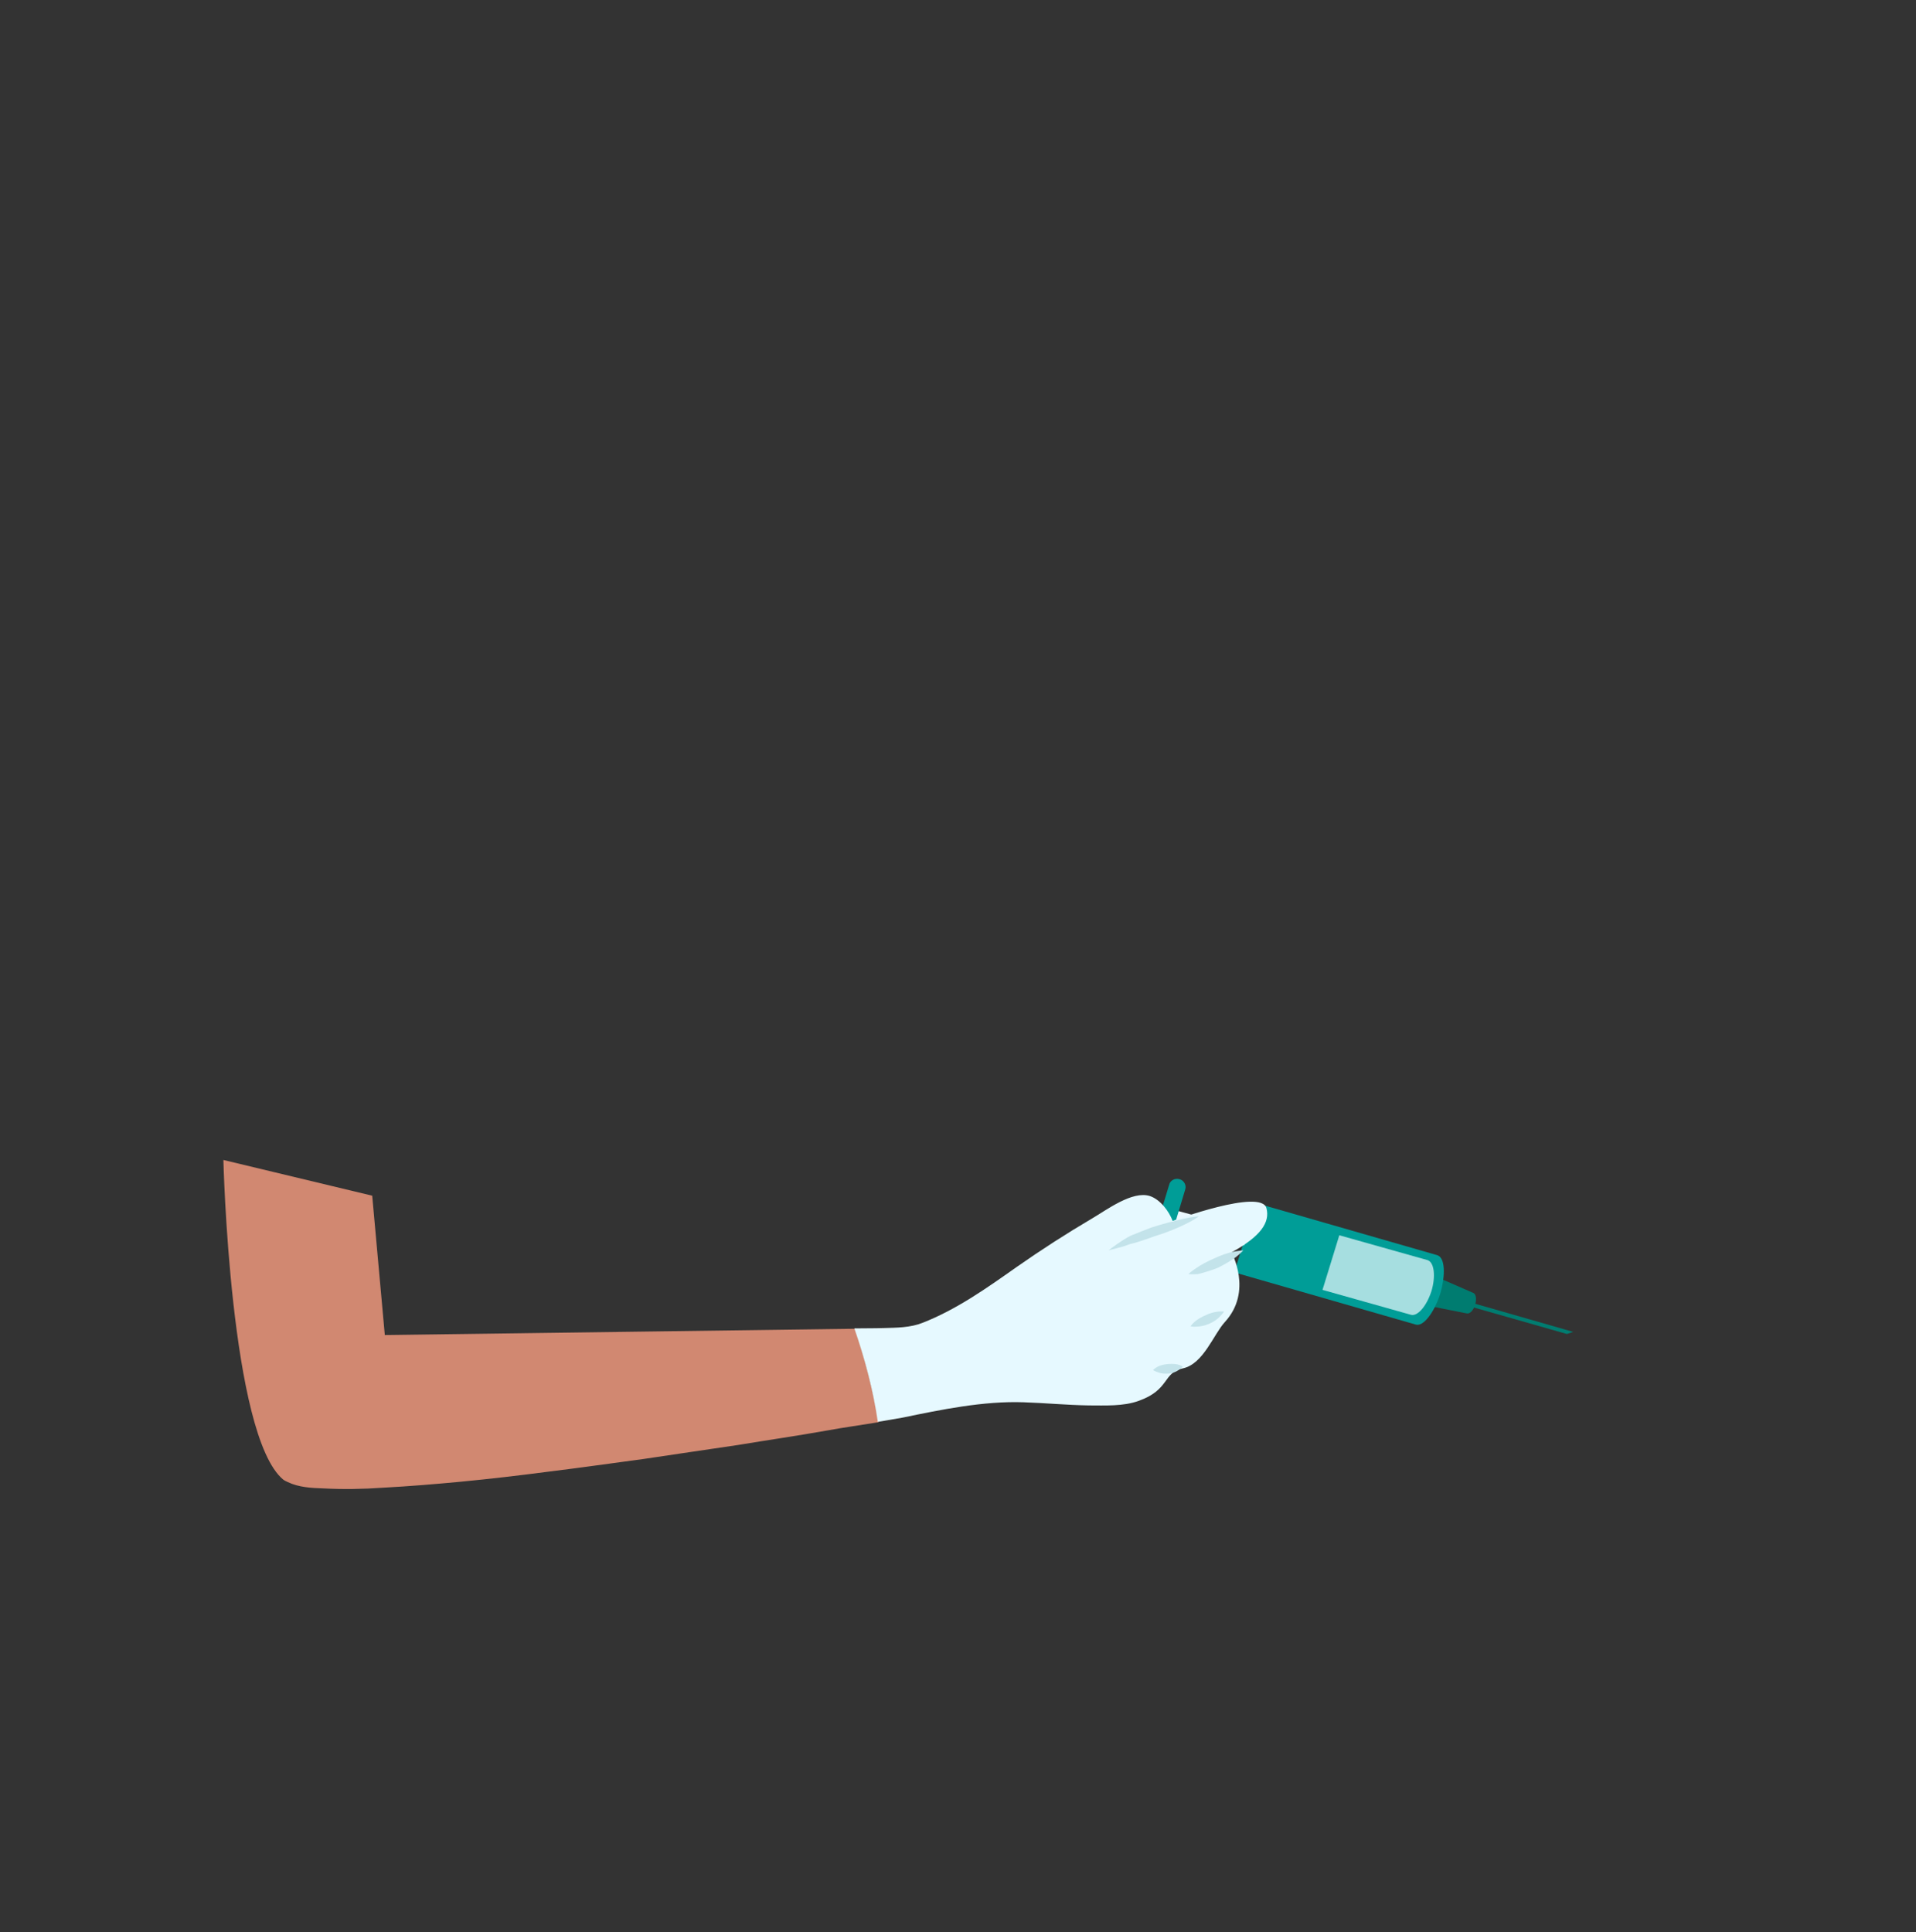 <?xml version="1.0" encoding="utf-8"?>
<!-- Generator: Adobe Illustrator 23.0.4, SVG Export Plug-In . SVG Version: 6.00 Build 0)  -->
<svg version="1.1" id="doctor_paciente" xmlns="http://www.w3.org/2000/svg" xmlns:xlink="http://www.w3.org/1999/xlink" x="0px"
	 y="0px" viewBox="0 0 547.2 551.8" style="enable-background:new 0 0 547.2 551.8;" xml:space="preserve">
<rect x="0" y="0" width="547.2" height="551.8" fill="#333333" stroke="none"/>
<style type="text/css">
	.st0{fill:#007C70;}
	.st1{fill:#009D97;}
	.st2{fill:#ECF9FF;}
	.st3{opacity:0.7;}
	.st4{fill:#D18871;}
	.st5{fill:#E6F9FF;}
	.st6{fill:#C3E3EA;}
</style>
<g>
	<g>
		<g>
			<g>
				<polygon class="st0" points="449.3,380.4 447.5,381 418,372.6 418.3,371.5 				"/>
			</g>
		</g>
		<g>
			<path class="st0" d="M408.7,373.1l10.1,2c0.9,0.3,2-0.8,2.5-2.5s0.2-3.2-0.7-3.4l-9.4-4.1L408.7,373.1z"/>
		</g>
		<g>
			<path class="st1" d="M352.5,363.4l51.8,14.9c2.1,0.7,5.2-3.2,7-8.7c1.6-5.5,1.4-10.4-0.8-11.1l-51.8-14.9L352.5,363.4z"/>
		</g>
		<g>
			<path class="st2" d="M356.5,351.3l-20.3-5.5c-0.7-0.2-1.5,0.6-1.8,1.8c-0.3,1.2,0,2.4,0.7,2.5l20.3,5.5L356.5,351.3z"/>
		</g>
		<g class="st3">
			<path class="st2" d="M377.7,368.4l25.2,7.1c1.9,0.6,4.5-2.4,5.9-6.7c1.3-4.3,0.8-8.3-1.1-8.9l-25.2-7.1L377.7,368.4z"/>
		</g>
		<path class="st1" d="M333.3,357c-0.4,1.2-1.7,2-3,1.6l0,0c-1.2-0.3-2-1.7-1.6-3l5.2-17.2c0.3-1.3,1.7-2,3-1.6l0,0
			c1.2,0.3,2,1.7,1.6,2.9L333.3,357z"/>
	</g>
	<g>
		<path class="st4" d="M109.9,381.3l-3.6-39.8l-42.5-10.2c0,0,1.9,78.7,17.1,91.3c0.4,0.3,0.9,0.5,1.3,0.7c3.1,1.5,6.8,1.7,10.2,1.8
			c5.7,0.3,11.3,0.2,17-0.2c7.4-0.4,14.7-1,22.1-1.7c8.4-0.8,16.9-1.8,25.3-2.9c9-1.1,18-2.4,27-3.6c8.9-1.3,18-2.7,27-4
			c8.4-1.4,16.8-2.6,25.2-4.1c4.9-0.9,10-1.6,14.9-2.4c-1.5-9.1-3.9-18.3-6.7-26.7C213.4,379.9,109.9,381.3,109.9,381.3z"/>
		<path class="st5" d="M361.7,345.1c-1.4-5.8-26.8,3.6-26.8,3.6c-1-2.7-3.5-6.1-6.5-7.1c-5-1.6-12.4,4-16.5,6.4
			c-7.3,4.3-14.6,9-21.6,13.9c-8.5,6-17.1,12.1-26.8,15.9c-3.5,1.4-7.4,1.4-11,1.5c0,0-3.2,0.1-8.5,0.1c2.9,8.4,5.4,17.7,6.7,26.7
			c2.4-0.4,4.6-0.8,7-1.2c11.1-2.3,23.2-4.8,34.6-4.4c6.2,0.2,12.4,0.8,18.6,0.9c4.6,0,9.9,0.3,14.3-1.3c9-3.2,6.8-8.1,12.7-9.3
			c5.8-1.3,8.7-9.7,11.9-13.2c8.1-8.8,1.9-19.9,1.9-19.9C360.3,353,362.7,349,361.7,345.1z"/>
		<path class="st6" d="M316.6,357.1c0,0,1.4-1.1,3.5-2.5c1.1-0.7,2.4-1.6,3.9-2.1c1.5-0.6,3.2-1.3,4.8-1.9c3.4-1.1,6.6-1.9,9.2-2.5
			c2.5-0.6,4.4-0.7,4.4-0.7s-1.5,1.1-3.8,2.2c-2.4,1.2-5.6,2.5-8.9,3.5c-1.6,0.6-3.2,1.1-4.7,1.6c-0.8,0.3-1.5,0.4-2.2,0.6
			c-0.7,0.2-1.3,0.5-2,0.7C318.3,356.7,316.6,357.1,316.6,357.1z"/>
		<path class="st6" d="M339.4,363.9c0,0,0.8-0.8,2.2-1.7c1.3-0.9,3.3-2,5.2-2.8c1.9-0.9,3.9-1.6,5.5-1.9s2.8-0.4,2.8-0.4
			s-0.8,0.9-2.1,1.9c-1.3,1-3.2,2.1-5.2,3.1c-2,0.8-4.1,1.4-5.7,1.8C340.6,364,339.4,363.9,339.4,363.9z"/>
		<path class="st6" d="M340,378.8c0,0,0.5-0.7,1.2-1.3c0.8-0.7,2-1.4,3.2-1.9c1.2-0.6,2.5-0.9,3.5-1c1-0.1,1.7,0,1.7,0
			s-0.5,0.7-1.2,1.4c-0.7,0.8-1.9,1.6-3.1,2.1c-1.2,0.5-2.5,0.8-3.6,0.8C340.8,379,340,378.8,340,378.8z"/>
		<path class="st6" d="M329.3,391.3c0,0,0.5-0.5,1.2-0.9c0.7-0.4,1.8-0.7,2.9-0.8c1-0.1,2-0.1,2.9,0.1s1.5,0.6,1.5,0.6
			s-0.4,0.5-1.2,1c-0.7,0.5-1.7,0.9-2.8,1c-1.1,0.1-2.2,0-2.9-0.3C329.9,391.7,329.3,391.3,329.3,391.3z"/>
	</g>
</g>
</svg>
